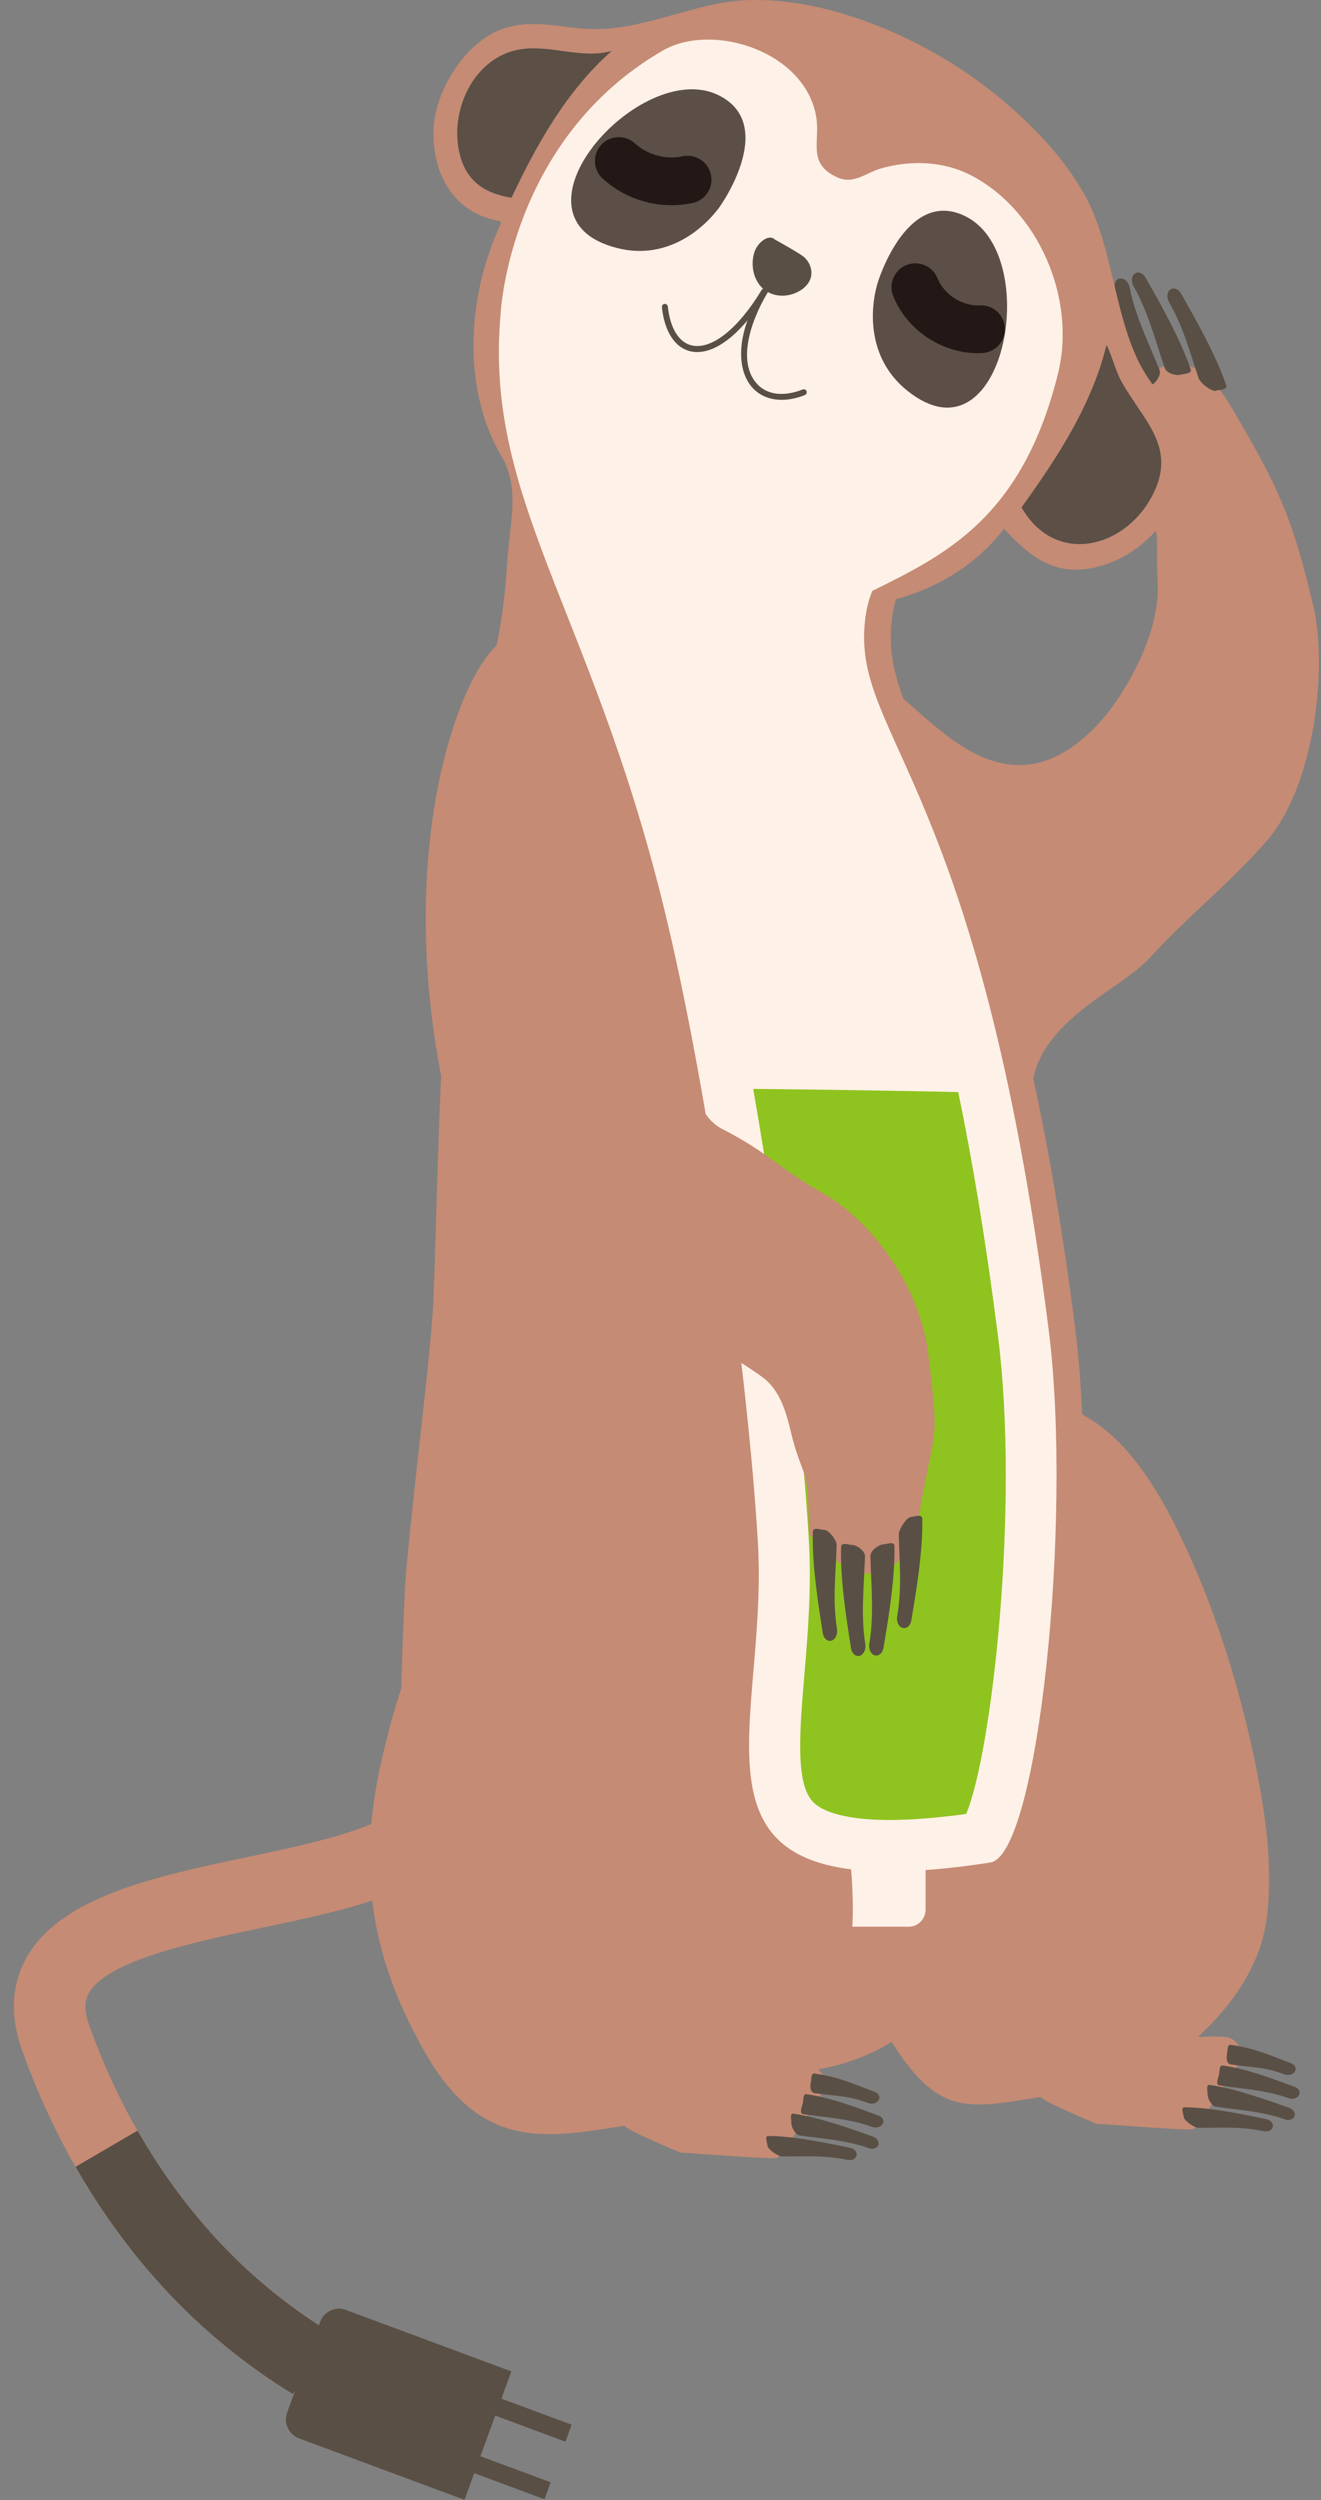<svg width="83" height="157" viewBox="0 0 83 157" fill="none" xmlns="http://www.w3.org/2000/svg">
<rect x="0" y="0" width="83" height="157" fill="#808080" stroke="none"/>
<g clip-path="url(#clip0_19_2128)">
<path d="M56.488 37.109C61.022 34.854 65.886 32.562 68.146 23.492C69.341 18.69 66.868 13.146 62.645 10.989C60.903 10.098 58.834 10.054 56.998 10.587C56.1 10.851 55.311 11.592 54.311 11.15C52.359 10.284 53.224 8.899 52.96 7.331C52.272 3.231 46.448 1.36 43.308 3.183C33.739 8.731 33.142 19.501 33.138 19.647C32.059 31.239 38.727 38.143 43.33 56.759C46.303 68.794 48.712 86.847 49.298 96.934C50.008 109.191 43.094 120.166 63.876 116.972C66.878 116.635 69.095 95.53 67.563 83.478C63.228 49.359 55.459 46.395 55.995 39.327C56.06 38.464 56.22 37.737 56.488 37.105V37.109Z" fill="#C58B74"/>
<path d="M64.789 68.812C64.883 64.193 70.29 62.296 72.26 60.136C74.585 57.585 77.276 55.455 79.547 52.86C82.651 49.311 83.423 41.878 82.513 38.041C81.195 32.464 80.341 30.636 77.447 25.703C76.592 24.244 75.404 22.655 73.604 22.896C72.467 23.049 71.572 23.912 71.192 25.005C70.439 27.154 71.308 29.226 72.007 31.236C73.006 34.108 72.583 33.531 72.738 36.571C72.927 40.178 70.207 44.056 69.504 44.893C61.301 54.658 55.245 38.026 54.148 44.578C53.764 46.881 52.344 67.566 52.623 69.879C54.351 84.285 64.973 87.984 64.97 82.352C64.97 79.14 64.72 72.017 64.785 68.816L64.789 68.812Z" fill="#C58B74"/>
<path d="M73.604 18.141C73.803 18.061 74.057 18.178 74.202 18.43C75.176 20.14 76.4 22.311 77.041 24.186C77.15 24.5 76.635 24.456 76.396 24.541C76.154 24.617 75.426 24.076 75.317 23.762C74.709 21.982 74.379 20.601 73.452 18.975C73.289 18.686 73.322 18.331 73.532 18.181C73.557 18.163 73.582 18.149 73.608 18.141H73.604Z" fill="#594F45"/>
<path d="M71.373 17.136C71.572 17.056 71.826 17.172 71.971 17.425C72.945 19.135 74.169 21.306 74.81 23.181C74.919 23.495 74.404 23.451 74.165 23.535C73.923 23.612 73.296 23.444 73.188 23.129C72.579 21.35 72.144 19.596 71.221 17.973C71.058 17.684 71.091 17.33 71.301 17.18C71.326 17.162 71.351 17.147 71.377 17.14L71.373 17.136Z" fill="#594F45"/>
<path d="M70.312 17.502C70.105 17.567 69.99 17.816 70.047 18.105C70.424 20.03 70.913 22.468 71.652 24.306C71.775 24.617 72.141 24.255 72.376 24.164C72.608 24.069 72.981 23.539 72.854 23.232C72.152 21.485 71.333 19.87 70.975 18.042C70.913 17.717 70.652 17.472 70.395 17.487C70.366 17.487 70.337 17.494 70.312 17.502Z" fill="#594F45"/>
<path d="M68.972 19.011C68.765 19.077 68.65 19.325 68.707 19.614C69.084 21.54 69.573 23.977 70.312 25.816C70.435 26.126 70.801 25.765 71.036 25.673C71.268 25.578 71.55 24.811 71.427 24.5C70.725 22.753 69.997 21.379 69.638 19.552C69.577 19.227 69.316 18.982 69.059 18.996C69.03 18.996 69.001 19.003 68.975 19.011H68.972Z" fill="#594F45"/>
<path d="M74.024 26.85C73.492 25.374 72.322 24.222 71.637 22.899C70.015 19.771 69.924 15.598 68.255 12.437C66.386 8.899 62.492 5.526 59.077 3.538C55.528 1.473 51.026 -0.161 46.894 0.011C43.681 0.146 40.653 1.849 37.336 1.827C35.329 1.816 33.461 1.085 31.418 1.878C29.158 2.759 27.304 5.767 27.242 8.164C27.166 10.971 28.517 13.412 31.443 13.891L31.476 14.026C29.122 19.073 29.212 24.836 31.523 28.666C32.693 30.76 32.026 32.727 31.86 35.435C31.617 39.356 30.951 41.611 30.65 42.923C30.581 43.222 30.259 47.169 29.832 52.757C29.042 55.696 28.488 59.16 27.981 63.798C27.575 67.485 27.394 78.277 27.217 81.913C27.039 85.546 25.59 96.616 25.435 99.941C24.765 114.15 25.547 116.617 25.659 116.858C26.771 119.252 31.074 119.65 36.423 119.08C36.586 121.956 36.981 124.8 38.002 127.475C38.252 128.125 38.556 128.79 39.111 129.211C39.683 129.646 40.432 129.744 41.142 129.832C46.738 130.508 53.076 130.972 57.331 127.248C59.012 125.779 60.164 123.795 61.12 121.766C62.88 118.024 64.064 114.004 64.608 109.896C65.057 106.523 65.079 103.106 65.002 99.7C64.611 82.341 61.692 65.04 56.368 48.529C55.354 45.39 54.474 42.386 55.582 39.155C55.752 38.662 55.995 38.157 56.267 37.642C58.929 36.915 61.326 35.475 63.083 33.209C64.611 34.853 66.1 36.107 68.468 35.701C72.398 35.029 75.448 30.779 74.035 26.854L74.024 26.85ZM28.821 9.37C28.318 6.651 29.94 3.468 32.805 3.084C34.678 2.832 36.575 3.72 38.43 3.201C35.615 5.686 33.729 9.038 32.139 12.418C30.288 12.118 29.165 11.238 28.821 9.37ZM72.387 31.162C70.627 34.47 66.295 35.53 64.188 31.871C66.433 28.754 68.599 25.454 69.526 21.679C69.895 22.41 70.058 23.239 70.457 23.959C71.786 26.364 74.028 28.071 72.383 31.159L72.387 31.162Z" fill="#C58B74"/>
<path d="M79.124 122.435C79.775 120.589 79.794 118.422 79.685 116.361C79.507 112.966 77.831 103.702 73.836 95.793C71.373 90.918 68.599 88.042 64.379 87.877C60.16 87.713 62.402 88.36 58.845 91.598C54.478 95.578 53.742 100.672 52.145 107.692C50.548 114.709 51.892 121.032 55.148 126.773C58.686 133.008 60.337 132.5 65.383 131.692C65.473 131.951 68.903 133.384 68.903 133.384C69.414 133.388 74.209 133.786 74.937 133.724C75.198 133.702 76.758 131.173 77.776 129.693C78.269 128.977 77.812 127.979 76.951 127.92C76.107 127.862 75.259 127.931 75.259 127.931C76.961 126.367 78.396 124.482 79.116 122.439L79.124 122.435Z" fill="#C58B74"/>
<path d="M79.978 133.494C79.975 133.311 79.808 133.136 79.576 133.088C78.008 132.759 76.016 132.35 74.433 132.339C74.165 132.339 74.361 132.741 74.379 132.96C74.401 133.176 75.031 133.625 75.295 133.625C76.802 133.636 77.925 133.53 79.413 133.845C79.678 133.899 79.928 133.775 79.971 133.567C79.975 133.541 79.978 133.519 79.978 133.494Z" fill="#594F45"/>
<path d="M81.355 132.836C81.376 132.653 81.235 132.46 81.01 132.379C79.5 131.838 77.584 131.166 76.013 130.936C75.748 130.896 75.889 131.327 75.875 131.542C75.868 131.758 76.125 132.266 76.389 132.303C77.878 132.518 79.312 132.591 80.746 133.103C81 133.194 81.264 133.103 81.337 132.902C81.344 132.88 81.351 132.854 81.355 132.832V132.836Z" fill="#594F45"/>
<path d="M81.644 131.513C81.699 131.337 81.59 131.147 81.373 131.067C79.913 130.534 78.417 129.949 76.842 129.719C76.578 129.678 76.643 130.095 76.588 130.307C76.541 130.519 76.353 130.928 76.617 130.968C78.117 131.188 79.58 131.264 80.967 131.772C81.213 131.86 81.503 131.776 81.612 131.582C81.626 131.56 81.633 131.538 81.641 131.513H81.644Z" fill="#594F45"/>
<path d="M81.391 130.018C81.445 129.843 81.337 129.653 81.119 129.572C79.66 129.039 78.924 128.651 77.345 128.421C77.081 128.381 77.146 128.798 77.092 129.01C77.045 129.222 77.059 129.609 77.324 129.649C78.823 129.868 79.33 129.77 80.717 130.278C80.963 130.365 81.253 130.281 81.362 130.088C81.376 130.066 81.383 130.044 81.391 130.018Z" fill="#594F45"/>
<path d="M18.832 150.557C18.691 150.506 18.553 150.44 18.419 150.359C10.651 145.616 4.765 138.153 1.394 128.787C0.622 126.638 0.705 124.682 1.647 122.976C3.788 119.102 9.789 117.837 15.598 116.613C19.267 115.842 24.287 114.782 25.174 113.277C25.808 112.198 27.188 111.84 28.253 112.48C29.321 113.119 29.672 114.508 29.042 115.586C27.148 118.813 21.983 119.902 16.518 121.053C12.15 121.974 6.718 123.118 5.577 125.183C5.396 125.508 5.204 126.079 5.62 127.237C8.637 135.621 13.867 142.276 20.748 146.478C21.809 147.129 22.15 148.521 21.509 149.596C20.947 150.535 19.817 150.911 18.832 150.56V150.557Z" fill="#C58B74"/>
<path d="M18.419 150.36C12.806 146.932 8.206 142.126 4.747 136.078L8.641 133.808C11.716 139.184 15.79 143.449 20.745 146.475L18.416 150.356L18.419 150.36Z" fill="#594F45"/>
<path d="M29.85 150.025L29.463 151.088L35.526 153.34L35.914 152.276L29.85 150.025Z" fill="#594F45"/>
<path d="M28.535 153.641L28.147 154.705L34.211 156.956L34.599 155.893L28.535 153.641Z" fill="#594F45"/>
<path d="M32.128 148.926L29.187 156.993L18.786 153.132C18.137 152.891 17.803 152.163 18.042 151.508L20.118 145.815C20.357 145.16 21.078 144.824 21.727 145.065L32.128 148.926Z" fill="#594F45"/>
<path d="M69.526 21.678C69.895 22.409 70.058 23.239 70.457 23.959C71.786 26.364 74.028 28.07 72.383 31.158C70.623 34.466 66.292 35.526 64.184 31.867C66.429 28.75 68.595 25.45 69.522 21.675L69.526 21.678Z" fill="#5B4F46"/>
<path d="M38.43 3.201C35.615 5.686 33.729 9.037 32.139 12.418C30.288 12.118 29.165 11.238 28.821 9.37C28.318 6.651 29.94 3.468 32.805 3.084C34.678 2.832 36.575 3.72 38.43 3.201Z" fill="#5B4F46"/>
<path d="M61.967 87.746C61.986 78.069 60.196 70.105 58.469 61.842C55.865 62.095 49.49 62.011 46.988 61.554C48.469 70.401 48.393 75.967 48.393 75.967L48.621 76.64C49.208 85.857 48.839 92.72 48.962 103.961C49.508 111.033 48.129 112.071 49.005 113.978C50.396 113.883 57.625 114.6 59.671 114.307C60.417 114.201 61.011 113.617 61.131 112.867C62.337 105.273 61.956 96.155 61.975 87.746H61.967Z" fill="#8FC31F"/>
<path d="M53.004 116.167H57.672C57.94 116.167 58.157 116.387 58.157 116.657V119.928C58.157 120.516 57.683 120.999 57.096 120.999H53.576C52.993 120.999 52.515 120.52 52.515 119.928V116.657C52.515 116.387 52.732 116.167 53 116.167H53.004Z" fill="#FEF1E7"/>
<path d="M52.971 124.241C53.623 122.395 53.641 120.228 53.532 118.167C53.355 114.772 51.678 105.507 47.683 97.599C45.22 92.724 42.446 89.847 38.227 89.683C34.008 89.519 36.249 90.165 32.693 93.403C28.325 97.383 25.572 103.527 23.975 110.547C22.378 117.564 23.399 123.075 26.659 128.816C30.197 135.051 34.185 134.302 39.234 133.498C39.324 133.757 42.754 135.19 42.754 135.19C43.265 135.193 48.06 135.592 48.788 135.53C49.049 135.508 50.61 132.979 51.627 131.499C52.12 130.782 51.663 129.785 50.801 129.726C49.94 129.668 49.11 129.737 49.11 129.737C50.812 128.173 52.247 126.287 52.967 124.244L52.971 124.241Z" fill="#C58B74"/>
<path d="M53.826 135.295C53.822 135.113 53.655 134.937 53.424 134.89C51.855 134.561 49.863 134.152 48.281 134.141C48.013 134.141 48.208 134.543 48.226 134.762C48.248 134.978 48.878 135.427 49.143 135.427C50.649 135.438 51.772 135.332 53.261 135.646C53.525 135.701 53.775 135.577 53.818 135.369C53.822 135.343 53.826 135.321 53.826 135.295Z" fill="#594F45"/>
<path d="M55.202 134.641C55.224 134.459 55.082 134.265 54.858 134.184C53.348 133.644 51.432 132.971 49.86 132.741C49.596 132.701 49.737 133.132 49.722 133.348C49.715 133.563 49.972 134.071 50.236 134.108C51.725 134.323 53.159 134.396 54.593 134.908C54.847 134.999 55.111 134.908 55.184 134.707C55.191 134.685 55.198 134.66 55.202 134.638V134.641Z" fill="#594F45"/>
<path d="M55.492 133.315C55.546 133.139 55.437 132.949 55.22 132.869C53.761 132.335 52.265 131.751 50.689 131.52C50.425 131.48 50.49 131.897 50.436 132.109C50.389 132.321 50.2 132.73 50.465 132.77C51.964 132.989 53.427 133.066 54.814 133.574C55.061 133.662 55.35 133.578 55.459 133.384C55.474 133.362 55.481 133.34 55.488 133.315H55.492Z" fill="#594F45"/>
<path d="M55.238 131.82C55.292 131.645 55.184 131.455 54.967 131.374C53.507 130.841 52.772 130.453 51.193 130.223C50.928 130.183 50.993 130.599 50.939 130.811C50.892 131.023 50.907 131.411 51.171 131.451C52.67 131.67 53.177 131.571 54.565 132.079C54.811 132.167 55.1 132.083 55.209 131.889C55.224 131.867 55.231 131.846 55.238 131.82Z" fill="#594F45"/>
<path d="M54.811 37.109C59.345 34.854 64.209 32.562 66.469 23.492C67.664 18.69 65.191 13.146 60.968 10.989C59.226 10.098 57.158 10.054 55.321 10.587C54.423 10.851 53.634 11.592 52.634 11.15C50.682 10.284 51.548 8.899 51.283 7.331C50.595 3.231 44.771 1.36 41.631 3.183C32.063 8.731 31.465 19.501 31.461 19.647C30.382 31.239 37.05 38.143 41.653 56.759C44.626 68.794 47.035 86.847 47.622 96.934C48.331 109.191 41.417 120.166 62.199 116.972C65.202 116.635 67.418 95.53 65.886 83.478C61.551 49.359 53.782 46.395 54.318 39.327C54.383 38.464 54.543 37.737 54.811 37.105V37.109Z" fill="#FEF1E7"/>
<path d="M45.108 5.961C40.201 3.611 31.273 13.672 38.77 15.576C42.019 16.402 44.282 14.22 45.094 13.153C45.057 13.262 49.027 7.839 45.108 5.961Z" fill="#5C4F47"/>
<path d="M60.725 13.617C65.56 16.12 63.076 29.386 57.016 24.544C54.391 22.443 54.731 19.303 55.079 18.002C55.014 18.101 56.868 11.618 60.729 13.617H60.725Z" fill="#5C4F47"/>
<path d="M38.882 10.112C40.027 11.165 41.686 11.614 43.2 11.282" stroke="#231815" stroke-width="3" stroke-miterlimit="10" stroke-linecap="round"/>
<path d="M57.513 18.039C58.172 19.662 59.907 20.769 61.638 20.674" stroke="#231815" stroke-width="3" stroke-miterlimit="10" stroke-linecap="round"/>
<path d="M50.432 16.076C50.87 16.391 51.135 17.034 50.885 17.597C50.751 17.893 50.501 18.119 50.229 18.276C49.487 18.711 48.56 18.66 47.962 18.145C47.364 17.633 47.133 16.69 47.397 15.846C47.582 15.25 48.292 14.658 48.69 15.046C48.69 15.046 49.994 15.762 50.432 16.076Z" fill="#594F45"/>
<path d="M49.114 25.11C48.324 25.11 47.647 24.814 47.187 24.244C46.325 23.17 46.122 20.911 48.147 17.794C48.205 17.706 48.321 17.68 48.407 17.739C48.495 17.797 48.52 17.914 48.462 18.002C47.263 19.848 46.289 22.526 47.477 24.007C48.103 24.789 49.183 24.953 50.432 24.46C50.53 24.42 50.639 24.471 50.675 24.566C50.711 24.664 50.664 24.774 50.57 24.811C50.059 25.012 49.566 25.11 49.11 25.11H49.114Z" fill="#594F45"/>
<path d="M43.808 22.11C43.663 22.11 43.522 22.096 43.388 22.063C42.406 21.84 41.751 20.831 41.588 19.292C41.577 19.19 41.653 19.095 41.754 19.084C41.856 19.073 41.95 19.15 41.961 19.252C42.106 20.619 42.656 21.511 43.471 21.694C44.71 21.975 46.387 20.645 47.846 18.222C47.901 18.13 48.016 18.105 48.103 18.16C48.19 18.214 48.219 18.331 48.165 18.419C46.745 20.769 45.152 22.11 43.808 22.11Z" fill="#594F45"/>
<path d="M60.211 68.582C55.763 68.487 51.279 68.424 47.325 68.384C49.096 78.504 50.403 89.478 50.823 96.747C50.997 99.748 50.754 102.631 50.541 105.175C50.247 108.654 49.968 111.943 51.051 113.131C51.736 113.884 53.456 114.297 55.89 114.297C57.252 114.297 58.867 114.169 60.703 113.92C62.29 110.214 64.082 94.748 62.703 83.891C61.935 77.861 61.084 72.828 60.207 68.582H60.211Z" fill="#8FC31F"/>
<path d="M45.329 70.873C48.386 72.452 48.683 73.201 51.671 74.915C55.072 76.867 57.857 81.095 58.32 85.013C58.998 90.706 58.824 89.142 57.81 94.781C57.509 96.448 56.94 98.355 55.169 98.757C54.05 99.013 52.913 98.512 52.181 97.624C50.736 95.874 50.841 97.201 50.805 95.07C50.754 92.026 50.37 92.767 49.661 89.807C49.382 88.649 49.012 87.436 48.118 86.657C47.292 85.944 42.377 82.929 41.323 82.655C32.312 80.298 28.466 71.129 27.974 68.848C24.254 51.621 29.977 39.553 32.312 40.058C32.946 40.193 39.654 45.949 42.323 60.092C42.917 63.25 42.736 69.528 45.325 70.869L45.329 70.873Z" fill="#C58B74"/>
<path d="M56.799 102.247C57.013 102.254 57.212 102.057 57.259 101.768C57.589 99.824 57.991 97.361 57.947 95.376C57.94 95.044 57.473 95.263 57.219 95.27C56.966 95.285 56.466 96.045 56.473 96.378C56.513 98.26 56.68 99.674 56.368 101.52C56.314 101.845 56.469 102.167 56.712 102.236C56.741 102.243 56.77 102.247 56.795 102.251L56.799 102.247Z" fill="#594F45"/>
<path d="M55.05 103.969C55.264 103.976 55.463 103.779 55.51 103.49C55.839 101.546 56.241 99.083 56.198 97.098C56.191 96.766 55.723 96.985 55.47 96.992C55.216 97.007 54.684 97.383 54.691 97.716C54.731 99.598 54.93 101.396 54.619 103.242C54.565 103.567 54.72 103.888 54.963 103.958C54.992 103.965 55.021 103.969 55.046 103.972L55.05 103.969Z" fill="#594F45"/>
<path d="M53.931 103.998C53.717 104.009 53.522 103.815 53.474 103.527C53.166 101.59 52.786 99.134 52.848 97.149C52.859 96.817 53.322 97.025 53.576 97.029C53.829 97.036 54.358 97.401 54.347 97.738C54.289 99.623 54.076 101.421 54.369 103.263C54.42 103.589 54.264 103.914 54.018 103.987C53.989 103.994 53.96 104.002 53.934 104.002L53.931 103.998Z" fill="#594F45"/>
<path d="M52.156 103.048C51.942 103.059 51.747 102.865 51.7 102.576C51.392 100.639 51.012 98.183 51.073 96.199C51.084 95.867 51.548 96.075 51.801 96.079C52.055 96.086 52.58 96.707 52.569 97.043C52.511 98.929 52.297 100.471 52.591 102.313C52.641 102.638 52.486 102.964 52.239 103.037C52.21 103.044 52.181 103.051 52.156 103.051V103.048Z" fill="#594F45"/>
</g>
<defs>
<clipPath id="clip0_19_2128">
<rect width="82" height="157" fill="white" transform="translate(0.872)"/>
</clipPath>
</defs>
</svg>
